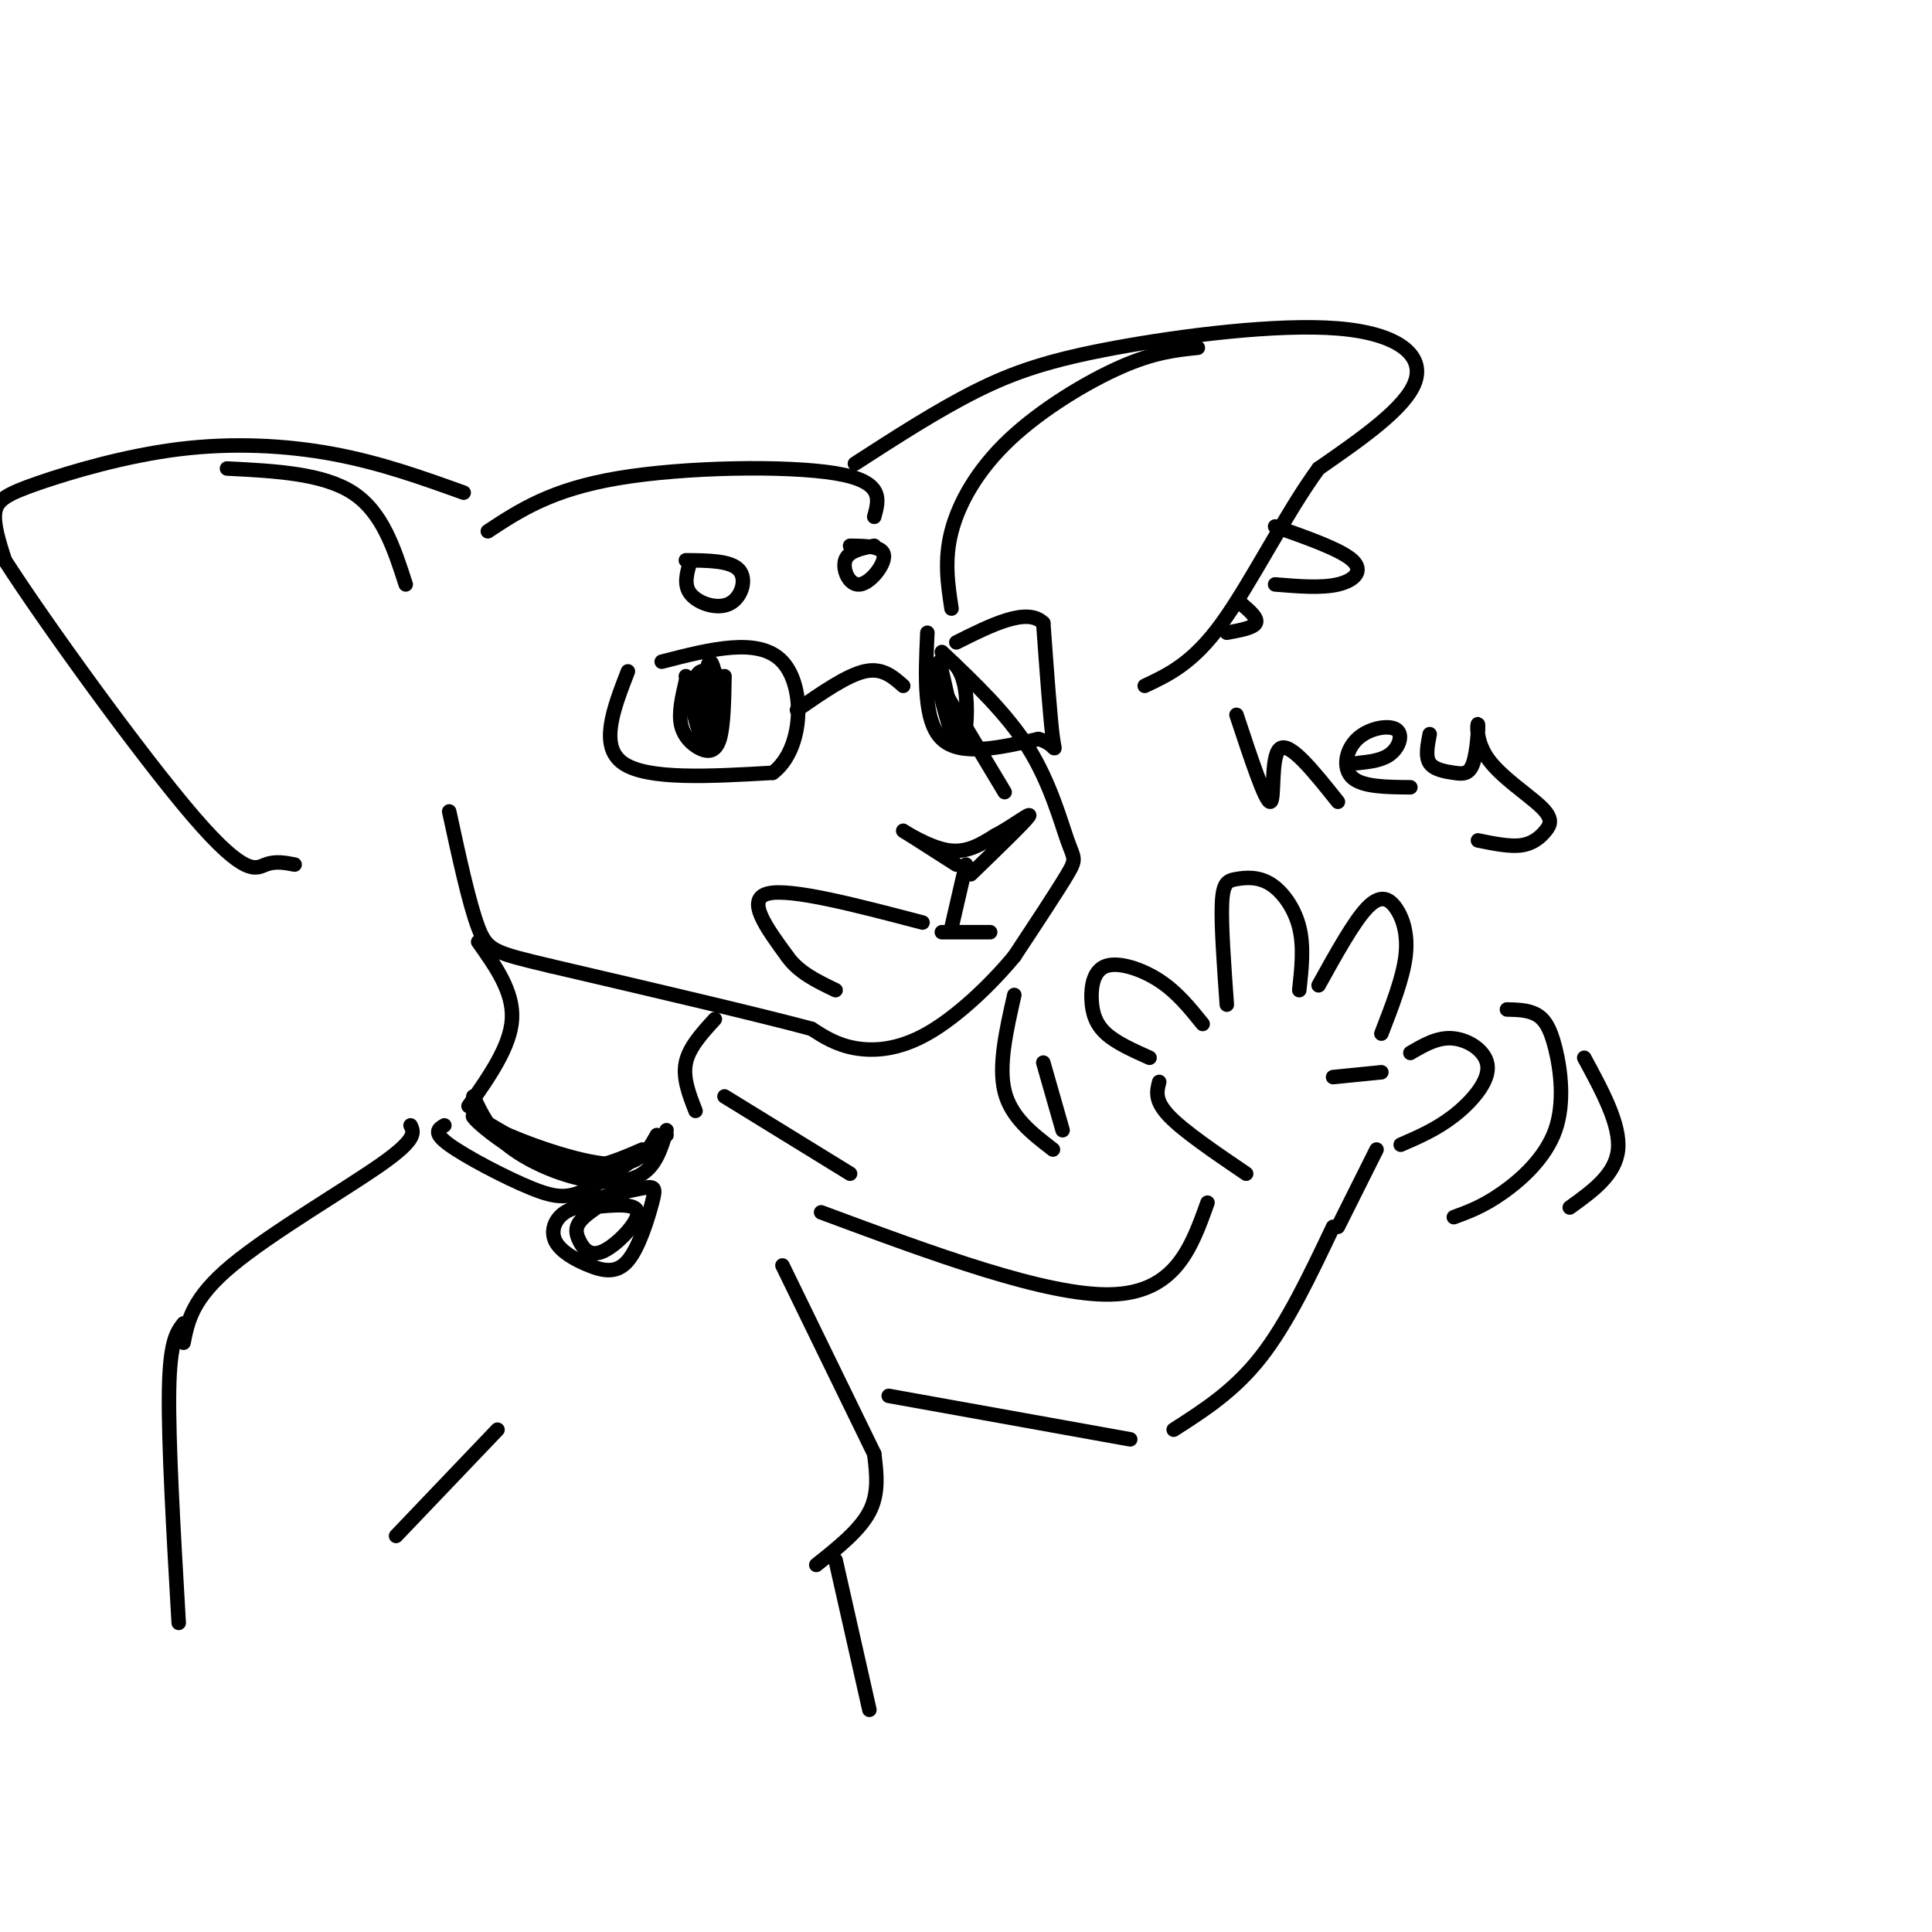 <svg viewBox='0 0 400 400' version='1.1' xmlns='http://www.w3.org/2000/svg' xmlns:xlink='http://www.w3.org/1999/xlink'><g fill='none' stroke='rgb(0,0,0)' stroke-width='3' stroke-linecap='round' stroke-linejoin='round'><path d='M96,102c-8.592,-3.088 -17.183,-6.175 -27,-8c-9.817,-1.825 -20.858,-2.386 -32,-1c-11.142,1.386 -22.384,4.719 -29,7c-6.616,2.281 -8.604,3.509 -9,6c-0.396,2.491 0.802,6.246 2,10'/><path d='M1,116c8.310,12.940 28.083,40.292 39,53c10.917,12.708 12.976,10.774 15,10c2.024,-0.774 4.012,-0.387 6,0'/><path d='M101,110c6.578,-4.333 13.156,-8.667 27,-11c13.844,-2.333 34.956,-2.667 45,-1c10.044,1.667 9.022,5.333 8,9'/><path d='M177,96c8.517,-5.501 17.033,-11.002 25,-15c7.967,-3.998 15.383,-6.494 29,-9c13.617,-2.506 33.435,-5.021 46,-4c12.565,1.021 17.876,5.577 16,11c-1.876,5.423 -10.938,11.711 -20,18'/><path d='M273,97c-6.844,9.333 -13.956,23.667 -20,32c-6.044,8.333 -11.022,10.667 -16,13'/><path d='M195,135c6.768,6.411 13.536,12.821 18,20c4.464,7.179 6.625,15.125 8,19c1.375,3.875 1.964,3.679 0,7c-1.964,3.321 -6.482,10.161 -11,17'/><path d='M210,198c-4.988,6.024 -11.958,12.583 -18,16c-6.042,3.417 -11.155,3.690 -15,3c-3.845,-0.690 -6.423,-2.345 -9,-4'/><path d='M168,213c-10.500,-2.833 -32.250,-7.917 -54,-13'/><path d='M114,200c-11.467,-2.733 -13.133,-3.067 -15,-8c-1.867,-4.933 -3.933,-14.467 -6,-24'/><path d='M198,179c-5.422,-3.467 -10.844,-6.933 -11,-7c-0.156,-0.067 4.956,3.267 9,4c4.044,0.733 7.022,-1.133 10,-3'/><path d='M206,173c3.644,-1.889 7.756,-5.111 7,-4c-0.756,1.111 -6.378,6.556 -12,12'/><path d='M200,179c0.000,0.000 -3.000,13.000 -3,13'/><path d='M195,193c0.000,0.000 10.000,0.000 10,0'/><path d='M191,191c-13.667,-3.583 -27.333,-7.167 -32,-6c-4.667,1.167 -0.333,7.083 4,13'/><path d='M163,198c2.333,3.333 6.167,5.167 10,7'/><path d='M130,139c-3.000,7.750 -6.000,15.500 -1,19c5.000,3.500 18.000,2.750 31,2'/><path d='M160,160c6.378,-4.800 6.822,-17.800 2,-23c-4.822,-5.200 -14.911,-2.600 -25,0'/><path d='M192,131c-0.417,9.167 -0.833,18.333 3,22c3.833,3.667 11.917,1.833 20,0'/><path d='M215,153c3.867,1.067 3.533,3.733 3,0c-0.533,-3.733 -1.267,-13.867 -2,-24'/><path d='M216,129c-3.333,-3.333 -10.667,0.333 -18,4'/><path d='M165,147c5.167,-3.583 10.333,-7.167 14,-8c3.667,-0.833 5.833,1.083 8,3'/><path d='M208,164c0.000,0.000 -15.000,-25.000 -15,-25'/><path d='M197,126c-0.768,-5.036 -1.536,-10.071 0,-16c1.536,-5.929 5.375,-12.750 12,-19c6.625,-6.250 16.036,-11.929 23,-15c6.964,-3.071 11.482,-3.536 16,-4'/><path d='M264,109c6.800,2.400 13.600,4.800 16,7c2.400,2.200 0.400,4.200 -3,5c-3.400,0.800 -8.200,0.400 -13,0'/><path d='M257,125c1.750,1.500 3.500,3.000 3,4c-0.500,1.000 -3.250,1.500 -6,2'/><path d='M290,237c3.702,-1.601 7.405,-3.202 11,-6c3.595,-2.798 7.083,-6.792 7,-10c-0.083,-3.208 -3.738,-5.631 -7,-6c-3.262,-0.369 -6.131,1.315 -9,3'/><path d='M286,214c2.220,-5.726 4.440,-11.452 5,-16c0.560,-4.548 -0.542,-7.917 -2,-10c-1.458,-2.083 -3.274,-2.881 -6,0c-2.726,2.881 -6.363,9.440 -10,16'/><path d='M254,208c-0.598,-8.330 -1.196,-16.660 -1,-21c0.196,-4.340 1.187,-4.689 3,-5c1.813,-0.311 4.450,-0.584 7,1c2.550,1.584 5.014,5.024 6,9c0.986,3.976 0.493,8.488 0,13'/><path d='M238,219c-3.447,-1.542 -6.893,-3.085 -9,-5c-2.107,-1.915 -2.874,-4.204 -3,-7c-0.126,-2.796 0.389,-6.099 3,-7c2.611,-0.901 7.317,0.600 11,3c3.683,2.400 6.341,5.700 9,9'/><path d='M286,222c0.000,0.000 -10.000,1.000 -10,1'/><path d='M142,141c-0.762,3.256 -1.524,6.512 -1,9c0.524,2.488 2.333,4.208 4,5c1.667,0.792 3.190,0.655 4,-2c0.810,-2.655 0.905,-7.827 1,-13'/><path d='M195,139c1.515,6.729 3.030,13.458 4,14c0.970,0.542 1.394,-5.102 1,-9c-0.394,-3.898 -1.606,-6.049 -3,-7c-1.394,-0.951 -2.970,-0.700 -3,2c-0.030,2.700 1.485,7.850 3,13'/><path d='M197,152c-0.244,-1.044 -2.356,-10.156 -3,-13c-0.644,-2.844 0.178,0.578 1,4'/><path d='M142,140c1.317,6.509 2.635,13.018 4,13c1.365,-0.018 2.778,-6.561 3,-10c0.222,-3.439 -0.748,-3.772 -2,-4c-1.252,-0.228 -2.786,-0.351 -3,2c-0.214,2.351 0.893,7.175 2,12'/><path d='M146,153c1.082,2.162 2.787,1.569 3,-3c0.213,-4.569 -1.066,-13.112 -2,-13c-0.934,0.112 -1.524,8.878 -1,13c0.524,4.122 2.161,3.600 3,1c0.839,-2.600 0.880,-7.277 0,-9c-0.880,-1.723 -2.680,-0.492 -3,1c-0.320,1.492 0.840,3.246 2,5'/><path d='M143,116c-0.780,2.536 -1.560,5.071 0,7c1.560,1.929 5.458,3.250 8,2c2.542,-1.250 3.726,-5.071 2,-7c-1.726,-1.929 -6.363,-1.964 -11,-2'/><path d='M181,113c-2.685,0.536 -5.369,1.071 -6,3c-0.631,1.929 0.792,5.250 3,5c2.208,-0.250 5.202,-4.071 5,-6c-0.202,-1.929 -3.601,-1.964 -7,-2'/><path d='M47,97c9.917,0.500 19.833,1.000 26,5c6.167,4.000 8.583,11.500 11,19'/><path d='M148,211c-2.667,2.917 -5.333,5.833 -6,9c-0.667,3.167 0.667,6.583 2,10'/><path d='M240,224c-0.500,1.917 -1.000,3.833 2,7c3.000,3.167 9.500,7.583 16,12'/><path d='M285,238c0.000,0.000 -8.000,16.000 -8,16'/><path d='M276,254c-4.750,10.000 -9.500,20.000 -15,27c-5.500,7.000 -11.750,11.000 -18,15'/><path d='M250,249c-3.333,9.333 -6.667,18.667 -20,19c-13.333,0.333 -36.667,-8.333 -60,-17'/><path d='M234,298c0.000,0.000 -50.000,-9.000 -50,-9'/><path d='M99,195c3.667,5.167 7.333,10.333 7,16c-0.333,5.667 -4.667,11.833 -9,18'/><path d='M98,227c1.619,3.458 3.238,6.917 7,10c3.762,3.083 9.667,5.792 15,7c5.333,1.208 10.095,0.917 13,-1c2.905,-1.917 3.952,-5.458 5,-9'/><path d='M138,235c-5.905,4.405 -11.810,8.810 -16,11c-4.190,2.190 -6.667,2.167 -12,0c-5.333,-2.167 -13.524,-6.476 -17,-9c-3.476,-2.524 -2.238,-3.262 -1,-4'/><path d='M98,229c-0.222,1.200 -0.444,2.400 5,5c5.444,2.600 16.556,6.600 23,7c6.444,0.400 8.222,-2.800 10,-6'/><path d='M137,237c-5.440,3.137 -10.881,6.274 -19,4c-8.119,-2.274 -18.917,-9.958 -20,-10c-1.083,-0.042 7.548,7.560 15,10c7.452,2.440 13.726,-0.280 20,-3'/><path d='M126,249c-3.419,0.302 -6.839,0.603 -9,2c-2.161,1.397 -3.064,3.889 -2,6c1.064,2.111 4.094,3.842 7,5c2.906,1.158 5.686,1.743 8,-1c2.314,-2.743 4.161,-8.816 5,-12c0.839,-3.184 0.668,-3.481 -2,-3c-2.668,0.481 -7.834,1.741 -13,3'/><path d='M125,249c-2.033,1.360 -4.067,2.721 -5,4c-0.933,1.279 -0.766,2.477 0,4c0.766,1.523 2.129,3.372 5,2c2.871,-1.372 7.249,-5.963 7,-8c-0.249,-2.037 -5.124,-1.518 -10,-1'/><path d='M256,148c3.000,9.067 6.000,18.133 7,18c1.000,-0.133 0.000,-9.467 2,-11c2.000,-1.533 7.000,4.733 12,11'/><path d='M281,158c2.630,-0.279 5.260,-0.558 7,-2c1.740,-1.442 2.590,-4.046 1,-5c-1.590,-0.954 -5.620,-0.257 -8,2c-2.380,2.257 -3.108,6.073 -1,8c2.108,1.927 7.054,1.963 12,2'/><path d='M296,152c-0.455,2.324 -0.910,4.648 0,6c0.910,1.352 3.183,1.733 5,2c1.817,0.267 3.176,0.419 4,-2c0.824,-2.419 1.113,-7.411 1,-8c-0.113,-0.589 -0.627,3.223 2,7c2.627,3.777 8.395,7.517 11,10c2.605,2.483 2.048,3.707 1,5c-1.048,1.293 -2.585,2.655 -5,3c-2.415,0.345 -5.707,-0.328 -9,-1'/><path d='M150,227c0.000,0.000 26.000,16.000 26,16'/><path d='M162,262c0.000,0.000 19.000,39.000 19,39'/><path d='M181,301c0.500,4.083 1.000,8.167 -1,12c-2.000,3.833 -6.500,7.417 -11,11'/><path d='M173,323c0.000,0.000 7.000,31.000 7,31'/><path d='M85,233c0.689,1.400 1.378,2.800 -6,8c-7.378,5.200 -22.822,14.200 -31,21c-8.178,6.800 -9.089,11.400 -10,16'/><path d='M103,296c0.000,0.000 -21.000,22.000 -21,22'/><path d='M38,274c-1.417,1.833 -2.833,3.667 -3,14c-0.167,10.333 0.917,29.167 2,48'/><path d='M312,209c2.155,0.049 4.309,0.099 6,1c1.691,0.901 2.917,2.654 4,7c1.083,4.346 2.022,11.285 0,17c-2.022,5.715 -7.006,10.204 -11,13c-3.994,2.796 -6.997,3.898 -10,5'/><path d='M328,219c3.750,6.917 7.500,13.833 7,19c-0.500,5.167 -5.250,8.583 -10,12'/><path d='M210,206c-1.667,7.333 -3.333,14.667 -2,20c1.333,5.333 5.667,8.667 10,12'/><path d='M216,220c0.000,0.000 4.000,14.000 4,14'/></g>
</svg>